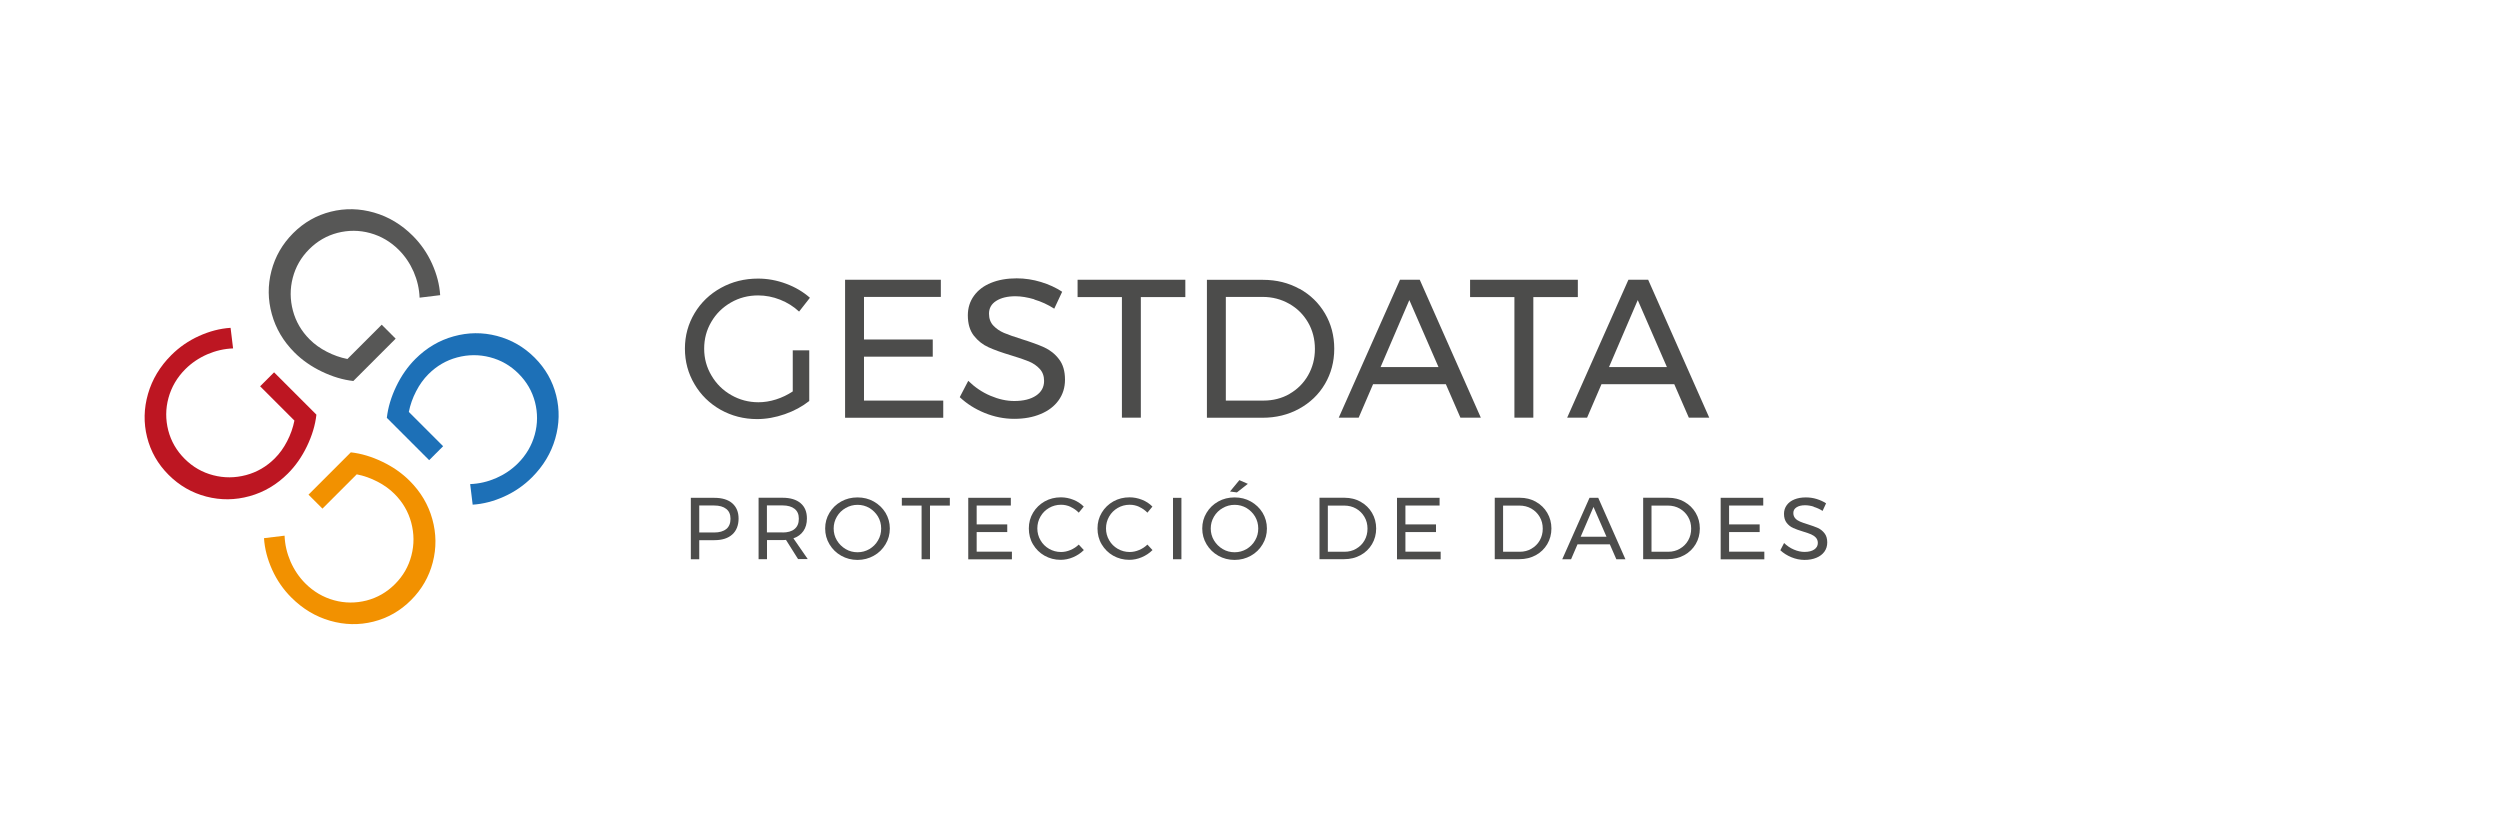 <?xml version="1.0" encoding="UTF-8"?>
<svg xmlns="http://www.w3.org/2000/svg" id="Capa_1" version="1.1" viewBox="0 0 300 100">
  <defs>
    <style>
      .st0 {
        fill: #bd1622;
      }

      .st1 {
        fill: #4c4c4b;
      }

      .st2 {
        fill: #575756;
      }

      .st3 {
        fill: #f29100;
      }

      .st4 {
        fill: #1d70b7;
      }
    </style>
  </defs>
  <g>
    <path class="st1" d="M95.1,42.04h2.01v6.08c-.84.66-1.81,1.19-2.93,1.58-1.12.39-2.23.59-3.33.59-1.59,0-3.05-.38-4.38-1.12-1.32-.75-2.37-1.77-3.13-3.07-.77-1.3-1.15-2.72-1.15-4.27s.39-2.96,1.16-4.25,1.83-2.3,3.17-3.04,2.82-1.11,4.45-1.11c1.15,0,2.27.21,3.37.62,1.1.41,2.04.97,2.85,1.68l-1.3,1.66c-.66-.62-1.42-1.09-2.28-1.43s-1.74-.51-2.64-.51c-1.18,0-2.27.28-3.26.85s-1.78,1.34-2.35,2.32c-.58.98-.86,2.05-.86,3.22s.29,2.24.88,3.23c.58.99,1.37,1.77,2.37,2.34s2.08.86,3.26.86c.69,0,1.4-.11,2.12-.34s1.38-.55,2-.96v-4.92Z"></path>
    <path class="st1" d="M101.41,33.57h11.49v2.06h-9.22v5.11h8.25v2.06h-8.25v5.27h9.51v2.06h-11.78v-16.55Z"></path>
    <path class="st1" d="M124.13,35.92c-.83-.24-1.59-.37-2.28-.37-.96,0-1.73.19-2.31.56-.58.37-.86.88-.86,1.53,0,.58.17,1.06.52,1.43.35.37.77.66,1.28.88.5.21,1.21.46,2.1.74,1.12.35,2.03.68,2.72.99.69.32,1.29.78,1.77,1.41.49.62.73,1.45.73,2.47,0,.95-.26,1.77-.77,2.48-.51.71-1.23,1.26-2.15,1.64-.92.39-1.98.58-3.18.58s-2.4-.24-3.55-.71c-1.15-.47-2.14-1.1-2.98-1.89l1.02-1.96c.79.77,1.67,1.37,2.66,1.79s1.94.63,2.87.63c1.1,0,1.97-.22,2.61-.65s.96-1.02.96-1.76c0-.58-.17-1.06-.52-1.44-.35-.38-.78-.68-1.31-.9s-1.24-.46-2.14-.73c-1.1-.33-2-.65-2.7-.97-.69-.31-1.28-.78-1.76-1.39-.48-.62-.72-1.43-.72-2.44,0-.88.24-1.66.73-2.34.49-.68,1.17-1.2,2.06-1.56.88-.36,1.91-.54,3.07-.54.99,0,1.97.15,2.92.44.95.29,1.8.68,2.54,1.17l-.95,2.03c-.77-.49-1.57-.86-2.4-1.1Z"></path>
    <path class="st1" d="M129.3,33.57h12.94v2.08h-5.34v14.47h-2.27v-14.47h-5.32v-2.08Z"></path>
    <path class="st1" d="M155.94,34.65c1.3.72,2.32,1.71,3.06,2.97.74,1.26,1.11,2.67,1.11,4.23s-.38,2.97-1.12,4.23-1.78,2.25-3.09,2.97c-1.31.72-2.78,1.08-4.4,1.08h-6.67v-16.55h6.74c1.61,0,3.06.36,4.36,1.08ZM154.75,47.26c.94-.54,1.68-1.28,2.22-2.22.54-.95.82-2,.82-3.17s-.28-2.25-.83-3.19-1.3-1.69-2.26-2.23-2.01-.82-3.18-.82h-4.42v12.44h4.52c1.15,0,2.2-.27,3.13-.8Z"></path>
    <path class="st1" d="M175.25,50.12l-1.75-4.02h-8.73l-1.73,4.02h-2.39l7.35-16.55h2.37l7.33,16.55h-2.46ZM165.67,44.05h6.95l-3.5-8.04-3.45,8.04Z"></path>
    <path class="st1" d="M176.4,33.57h12.94v2.08h-5.34v14.47h-2.27v-14.47h-5.32v-2.08Z"></path>
    <path class="st1" d="M202.66,50.12l-1.75-4.02h-8.73l-1.73,4.02h-2.39l7.35-16.55h2.37l7.33,16.55h-2.46ZM193.08,44.05h6.95l-3.5-8.04-3.45,8.04Z"></path>
  </g>
  <g>
    <path class="st1" d="M87.88,60.4c.5.44.75,1.05.75,1.83s-.25,1.46-.76,1.91c-.5.45-1.21.68-2.13.68h-1.83v2.29h-1.01v-7.37h2.84c.92,0,1.63.22,2.13.65ZM87.15,63.49c.34-.28.51-.69.51-1.23s-.17-.92-.51-1.19-.82-.41-1.45-.41h-1.79v3.24h1.79c.63,0,1.12-.14,1.45-.42Z"></path>
    <path class="st1" d="M95.78,67.11l-1.46-2.32c-.17.01-.3.02-.41.02h-1.87v2.29h-1.01v-7.37h2.88c.93,0,1.65.22,2.16.65s.76,1.04.76,1.84c0,.6-.14,1.1-.42,1.5-.28.41-.68.7-1.2.88l1.72,2.49h-1.16ZM93.9,63.9c.63,0,1.12-.14,1.45-.42.34-.28.51-.69.51-1.23s-.17-.92-.51-1.19c-.34-.27-.82-.41-1.45-.41h-1.87v3.24h1.87Z"></path>
    <path class="st1" d="M104.85,60.18c.59.33,1.06.78,1.41,1.35.34.57.52,1.2.52,1.89s-.17,1.32-.52,1.9-.81,1.04-1.41,1.37c-.59.33-1.24.5-1.95.5s-1.36-.17-1.95-.5c-.59-.33-1.06-.79-1.41-1.37s-.52-1.21-.52-1.9.17-1.32.52-1.89c.34-.57.81-1.02,1.4-1.35.59-.33,1.24-.49,1.96-.49s1.36.16,1.95.49ZM101.48,60.96c-.44.25-.79.59-1.05,1.03s-.39.91-.39,1.43.13,1,.39,1.43c.26.43.61.78,1.05,1.04.44.26.91.38,1.43.38s.98-.13,1.42-.38c.43-.26.78-.6,1.03-1.04.26-.44.38-.91.38-1.43s-.13-1-.38-1.43c-.26-.43-.6-.77-1.03-1.03-.43-.25-.9-.38-1.42-.38s-.99.13-1.43.38Z"></path>
    <path class="st1" d="M108.22,59.74h5.76v.93h-2.38v6.44h-1.01v-6.44h-2.37v-.93Z"></path>
    <path class="st1" d="M116.18,59.74h5.12v.92h-4.1v2.27h3.67v.92h-3.67v2.35h4.23v.92h-5.24v-7.37Z"></path>
    <path class="st1" d="M128.47,60.82c-.37-.17-.75-.25-1.15-.25-.52,0-1,.13-1.43.38-.43.25-.78.59-1.03,1.03-.25.43-.38.91-.38,1.43s.13.99.38,1.42c.25.44.6.78,1.03,1.03.44.25.91.38,1.43.38.39,0,.76-.08,1.14-.24s.7-.37.99-.65l.61.66c-.37.37-.8.65-1.29.86-.49.21-.99.31-1.5.31-.7,0-1.34-.17-1.93-.5-.58-.33-1.04-.79-1.38-1.36s-.5-1.21-.5-1.91.17-1.32.51-1.89c.34-.57.81-1.02,1.39-1.35.59-.33,1.24-.49,1.95-.49.51,0,1.01.1,1.49.29.48.19.9.46,1.25.82l-.6.73c-.28-.29-.61-.52-.98-.69Z"></path>
    <path class="st1" d="M136.71,60.82c-.37-.17-.75-.25-1.15-.25-.52,0-1,.13-1.43.38-.43.25-.78.59-1.03,1.03-.25.43-.38.91-.38,1.43s.13.99.38,1.42c.25.44.6.78,1.03,1.03.44.25.91.38,1.43.38.39,0,.76-.08,1.14-.24s.7-.37.99-.65l.61.66c-.37.37-.8.65-1.29.86-.49.21-.99.31-1.5.31-.7,0-1.34-.17-1.93-.5-.58-.33-1.04-.79-1.38-1.36s-.5-1.21-.5-1.91.17-1.32.51-1.89c.34-.57.81-1.02,1.39-1.35.59-.33,1.24-.49,1.95-.49.51,0,1.01.1,1.49.29.48.19.9.46,1.25.82l-.6.73c-.28-.29-.61-.52-.98-.69Z"></path>
    <path class="st1" d="M140.76,59.74h1.01v7.37h-1.01v-7.37Z"></path>
    <path class="st1" d="M150.1,60.18c.59.33,1.06.78,1.41,1.35.34.57.52,1.2.52,1.89s-.17,1.32-.52,1.9-.81,1.04-1.41,1.37c-.59.33-1.24.5-1.95.5s-1.36-.17-1.95-.5c-.59-.33-1.06-.79-1.41-1.37s-.52-1.21-.52-1.9.17-1.32.52-1.89c.34-.57.81-1.02,1.4-1.35.59-.33,1.24-.49,1.96-.49s1.36.16,1.95.49ZM146.73,60.96c-.44.25-.79.59-1.05,1.03s-.39.91-.39,1.43.13,1,.39,1.43c.26.43.61.78,1.05,1.04.44.26.91.38,1.43.38s.98-.13,1.42-.38c.43-.26.78-.6,1.03-1.04.26-.44.38-.91.38-1.43s-.13-1-.38-1.43c-.26-.43-.6-.77-1.03-1.03-.43-.25-.9-.38-1.42-.38s-.99.13-1.43.38ZM148.73,57.62l1.01.44-1.31,1.03-.83-.11,1.13-1.37Z"></path>
    <path class="st1" d="M163.28,60.22c.58.32,1.03.76,1.36,1.32.33.56.5,1.19.5,1.88s-.17,1.32-.5,1.88c-.33.56-.79,1-1.37,1.32s-1.24.48-1.96.48h-2.97v-7.37h3c.72,0,1.36.16,1.94.48ZM162.75,65.84c.42-.24.75-.57.99-.99.24-.42.36-.89.36-1.41s-.12-1-.37-1.42-.58-.75-1-.99c-.42-.24-.9-.36-1.42-.36h-1.97v5.54h2.01c.51,0,.98-.12,1.39-.36Z"></path>
    <path class="st1" d="M167.63,59.74h5.12v.92h-4.1v2.27h3.67v.92h-3.67v2.35h4.23v.92h-5.24v-7.37Z"></path>
    <path class="st1" d="M184.31,60.22c.58.32,1.03.76,1.36,1.32.33.56.5,1.19.5,1.88s-.17,1.32-.5,1.88c-.33.56-.79,1-1.37,1.32s-1.24.48-1.96.48h-2.97v-7.37h3c.72,0,1.36.16,1.94.48ZM183.78,65.84c.42-.24.75-.57.99-.99.24-.42.36-.89.36-1.41s-.12-1-.37-1.42-.58-.75-1-.99c-.42-.24-.9-.36-1.42-.36h-1.97v5.54h2.01c.51,0,.98-.12,1.39-.36Z"></path>
    <path class="st1" d="M193.96,67.11l-.78-1.79h-3.88l-.77,1.79h-1.06l3.27-7.37h1.05l3.26,7.37h-1.09ZM189.69,64.41h3.09l-1.56-3.58-1.54,3.58Z"></path>
    <path class="st1" d="M202.12,60.22c.58.32,1.03.76,1.36,1.32.33.56.5,1.19.5,1.88s-.17,1.32-.5,1.88c-.33.56-.79,1-1.37,1.32s-1.24.48-1.96.48h-2.97v-7.37h3c.72,0,1.36.16,1.94.48ZM201.59,65.84c.42-.24.75-.57.99-.99.24-.42.36-.89.36-1.41s-.12-1-.37-1.42-.58-.75-1-.99c-.42-.24-.9-.36-1.42-.36h-1.97v5.54h2.01c.51,0,.98-.12,1.39-.36Z"></path>
    <path class="st1" d="M206.47,59.74h5.12v.92h-4.1v2.27h3.67v.92h-3.67v2.35h4.23v.92h-5.24v-7.37Z"></path>
    <path class="st1" d="M217.63,60.79c-.37-.11-.71-.16-1.02-.16-.43,0-.77.08-1.03.25s-.38.39-.38.68c0,.26.08.47.23.64s.34.29.57.39.54.21.94.33c.5.16.9.3,1.21.44.31.14.57.35.79.63.22.28.33.64.33,1.1,0,.42-.11.79-.34,1.11-.23.32-.55.56-.96.73s-.88.26-1.42.26-1.07-.11-1.58-.32c-.51-.21-.96-.49-1.33-.84l.45-.87c.35.34.75.61,1.18.79.44.19.86.28,1.28.28.49,0,.88-.1,1.16-.29.28-.19.43-.45.43-.78,0-.26-.08-.47-.23-.64-.16-.17-.35-.3-.58-.4-.23-.1-.55-.21-.95-.33-.49-.15-.89-.29-1.2-.43-.31-.14-.57-.35-.78-.62-.21-.27-.32-.63-.32-1.08,0-.39.11-.74.33-1.04.22-.3.52-.53.92-.69.39-.16.85-.24,1.37-.24.44,0,.88.06,1.3.19.42.13.8.3,1.13.52l-.42.91c-.34-.22-.7-.38-1.07-.49Z"></path>
  </g>
  <g>
    <path class="st2" d="M45.8,38.96l1.68,1.68-5.08,5.08c-1.25-.14-2.51-.52-3.78-1.13-1.27-.61-2.36-1.37-3.28-2.29-1.33-1.33-2.24-2.86-2.72-4.6-.48-1.73-.5-3.46-.05-5.19.45-1.73,1.32-3.24,2.61-4.53,1.29-1.29,2.8-2.15,4.52-2.58,1.72-.43,3.45-.39,5.19.11,1.74.5,3.29,1.43,4.65,2.79.96.96,1.73,2.07,2.3,3.33.57,1.26.9,2.52.98,3.79l-2.47.3c-.04-1.07-.28-2.1-.71-3.1-.44-1-1.03-1.88-1.78-2.63-.99-.99-2.14-1.66-3.44-2.02-1.31-.36-2.61-.36-3.91-.03-1.3.34-2.43.99-3.41,1.97s-1.63,2.12-1.97,3.43c-.34,1.31-.33,2.62.02,3.94.35,1.31,1.02,2.46,2.01,3.45.58.58,1.26,1.07,2.06,1.48.79.41,1.61.7,2.47.87l4.11-4.11Z"></path>
    <path class="st0" d="M31.21,46.36l1.68-1.68,5.08,5.08c-.14,1.25-.52,2.51-1.13,3.78-.61,1.27-1.37,2.36-2.29,3.28-1.33,1.33-2.86,2.24-4.6,2.72-1.73.48-3.46.5-5.19.05-1.73-.45-3.24-1.32-4.53-2.61-1.29-1.29-2.15-2.8-2.58-4.52-.43-1.72-.39-3.45.11-5.19.5-1.74,1.43-3.29,2.79-4.65.96-.96,2.07-1.73,3.33-2.3s2.52-.9,3.79-.98l.3,2.47c-1.07.04-2.1.28-3.1.71-1,.44-1.88,1.03-2.63,1.78-.99.99-1.66,2.14-2.02,3.44-.36,1.31-.36,2.61-.03,3.91.34,1.3.99,2.43,1.97,3.41s2.12,1.63,3.43,1.97c1.31.34,2.62.33,3.94-.02,1.31-.35,2.46-1.02,3.45-2.01.58-.58,1.07-1.26,1.48-2.06.41-.79.7-1.61.87-2.47l-4.11-4.11Z"></path>
    <path class="st3" d="M38.7,61.04l-1.68-1.68,5.08-5.08c1.25.14,2.51.52,3.78,1.13,1.27.61,2.36,1.37,3.28,2.29,1.33,1.33,2.24,2.86,2.72,4.6.48,1.73.5,3.46.05,5.19-.45,1.73-1.32,3.24-2.61,4.53s-2.8,2.15-4.52,2.58c-1.72.43-3.45.39-5.19-.11-1.74-.5-3.29-1.43-4.65-2.79-.96-.96-1.73-2.07-2.3-3.33-.57-1.26-.9-2.52-.98-3.79l2.47-.3c.04,1.07.28,2.1.71,3.1.44,1,1.03,1.88,1.78,2.63.99.99,2.14,1.66,3.44,2.02,1.31.36,2.61.36,3.91.03,1.3-.34,2.43-.99,3.41-1.97s1.63-2.12,1.97-3.43c.34-1.31.33-2.62-.02-3.94-.35-1.31-1.02-2.46-2.01-3.45-.58-.58-1.26-1.07-2.06-1.48-.79-.41-1.61-.7-2.47-.87l-4.11,4.11Z"></path>
    <path class="st4" d="M53.18,53.54l-1.68,1.68-5.08-5.08c.14-1.25.52-2.51,1.13-3.78.61-1.27,1.37-2.36,2.29-3.28,1.33-1.33,2.86-2.24,4.6-2.72,1.73-.48,3.46-.5,5.19-.05,1.73.45,3.24,1.32,4.53,2.61,1.29,1.29,2.15,2.8,2.58,4.52.43,1.72.39,3.45-.11,5.19-.5,1.74-1.43,3.29-2.79,4.65-.96.96-2.07,1.73-3.33,2.3-1.26.57-2.52.9-3.79.98l-.3-2.47c1.07-.04,2.1-.28,3.1-.71,1-.44,1.88-1.03,2.63-1.78.99-.99,1.66-2.14,2.02-3.44.36-1.31.36-2.61.03-3.91-.34-1.3-.99-2.43-1.97-3.41s-2.12-1.63-3.43-1.97c-1.31-.34-2.62-.33-3.94.02-1.31.35-2.46,1.02-3.45,2.01-.58.58-1.07,1.26-1.48,2.06-.41.79-.7,1.61-.87,2.47l4.11,4.11Z"></path>
  </g>
</svg>
